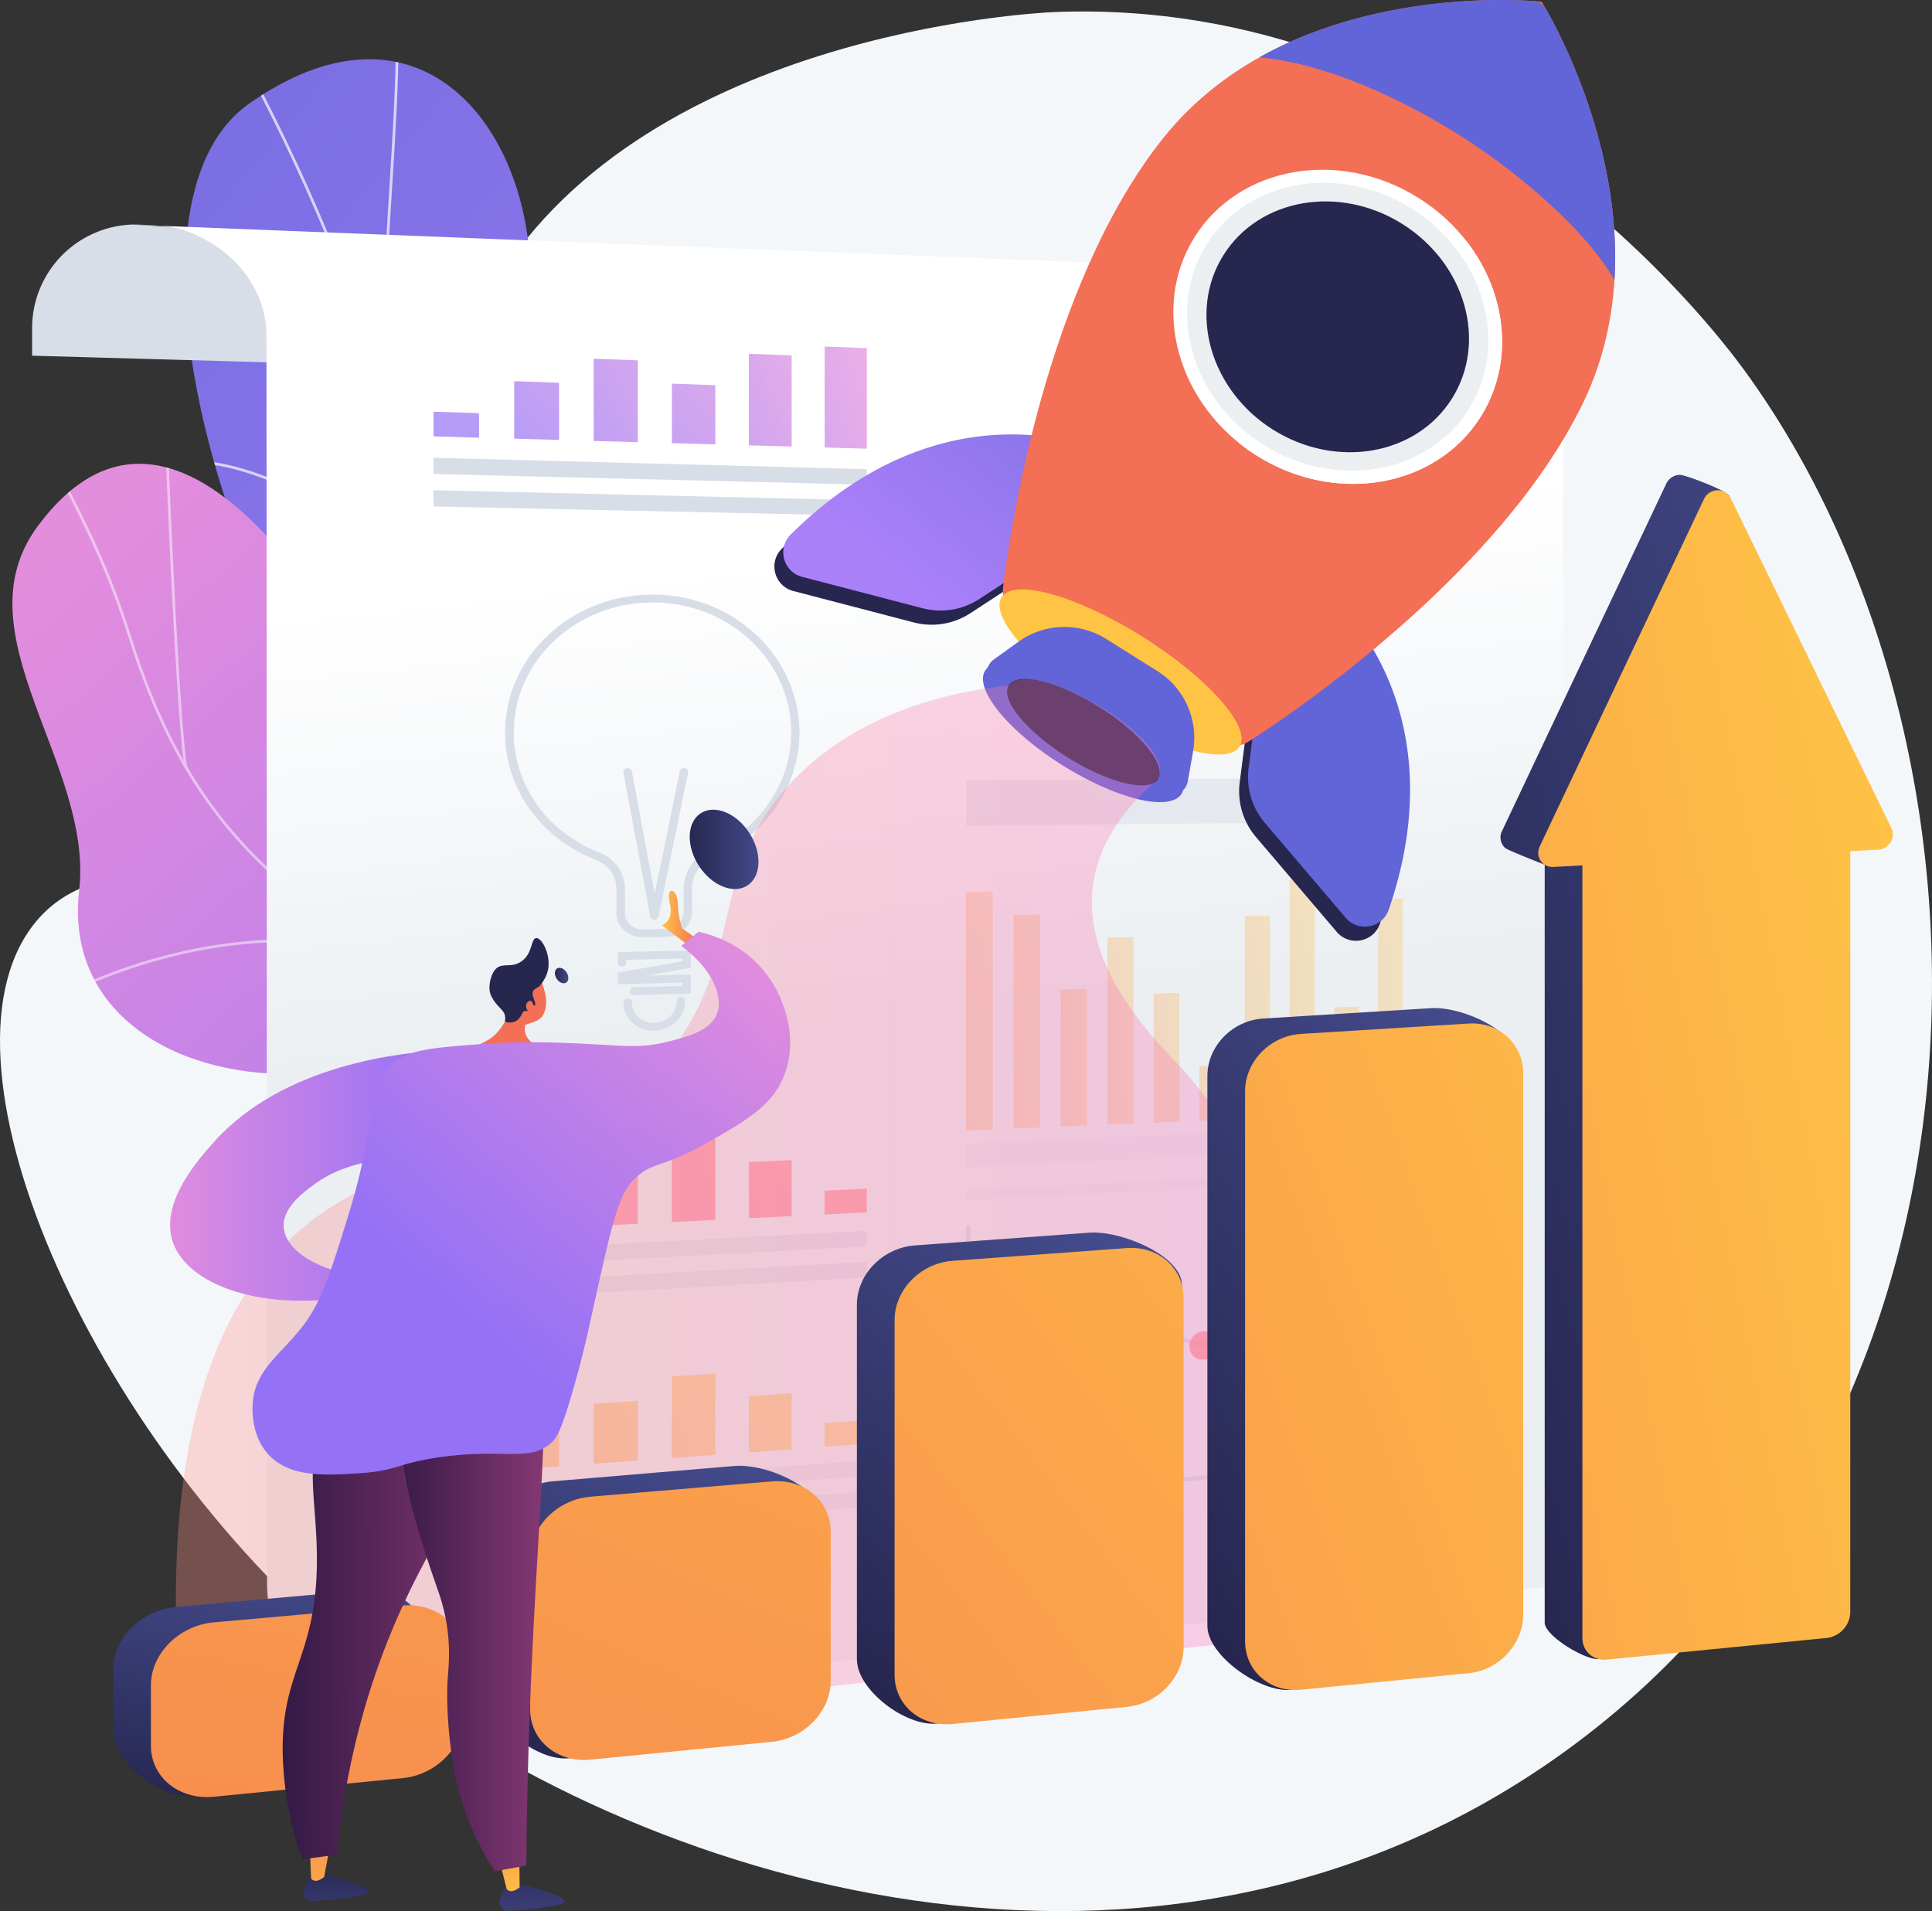 <svg xmlns="http://www.w3.org/2000/svg" xmlns:xlink="http://www.w3.org/1999/xlink" width="2830.431" height="2800.002" viewBox="0 0 2830.431 2800.002"><rect x="0" y="0" width="2830.431" height="2800.002" fill="#333333" stroke="none"/><defs><linearGradient id="a" x1="1.03" y1="1.169" x2="-0.354" y2="-0.453" gradientUnits="objectBoundingBox"><stop offset="0" stop-color="#aa80f9"></stop><stop offset="0.996" stop-color="#6165d7"></stop></linearGradient><clipPath id="b"><path d="M1268.33,2042.02c-.718,44.224-6.278,80.5-8.99,123.669,173.665-67.537,353.461-100.808,529.655-168.96-179.634-164.46-316.933-217.865-330.543-499.931-6.387-132.368,19.809-395.124-67.388-498.08-99.342-117.295-185.064-51.76-198.285-181.237-20.665-202.37-176.443-373.207-408.729-211.455-229.256,159.642,2.128,846.9,207.506,988.65C1142.15,1750.32,1272.08,1811.1,1268.33,2042.02Z"></path></clipPath><linearGradient id="c" x1="0.25" y1="0.14" x2="1.148" y2="1.421" gradientUnits="objectBoundingBox"><stop offset="0.004" stop-color="#e38ddd"></stop><stop offset="1" stop-color="#9571f6"></stop></linearGradient><clipPath id="d"><path d="M1017.52,1573.58c92.349,207.279,207.244,132.656,358.091,43.8,17.582,210.613,42.456,415.038,68.418,622.411-101.841,57.971-175.866,97.6-264.993-13.292-100.8-125.414-154.815-201.131-331.987-198.054S513.7,1935.6,533.94,1759.608c21.3-185.208-177.19-375.861-61.067-533.164C675.21,952.355,921.355,1357.74,1017.52,1573.58Z"></path></clipPath><linearGradient id="e" x1="0.541" y1="0.832" x2="0.474" y2="0.218" gradientUnits="objectBoundingBox"><stop offset="0.494" stop-color="#ebeff2"></stop><stop offset="1" stop-color="#fff"></stop></linearGradient><linearGradient id="f" x1="1.438" y1="-1.439" x2="-9.34" y2="20.821" gradientUnits="objectBoundingBox"><stop offset="0" stop-color="#ffc444"></stop><stop offset="0.996" stop-color="#f36f56"></stop></linearGradient><linearGradient id="g" x1="1.87" y1="-0.801" x2="-8.549" y2="9.08" xlink:href="#f"></linearGradient><linearGradient id="h" x1="2.345" y1="-0.746" x2="-7.896" y2="6.156" xlink:href="#f"></linearGradient><linearGradient id="i" x1="3.132" y1="-1.919" x2="-7.168" y2="7.539" xlink:href="#f"></linearGradient><linearGradient id="j" x1="3.524" y1="-1.34" x2="-6.563" y2="4.789" xlink:href="#f"></linearGradient><linearGradient id="k" x1="4.066" y1="-1.473" x2="-5.928" y2="4.051" xlink:href="#f"></linearGradient><linearGradient id="l" x1="5.068" y1="-8.475" x2="-11.792" y2="24.642" gradientUnits="objectBoundingBox"><stop offset="0" stop-color="#ff9085"></stop><stop offset="1" stop-color="#fb6fbb"></stop></linearGradient><linearGradient id="m" x1="5.476" y1="-3.898" x2="-10.94" y2="10.605" xlink:href="#l"></linearGradient><linearGradient id="n" x1="5.968" y1="-2.918" x2="-10.209" y2="7.188" xlink:href="#l"></linearGradient><linearGradient id="o" x1="6.832" y1="-4.916" x2="-9.405" y2="8.966" xlink:href="#l"></linearGradient><linearGradient id="p" x1="7.231" y1="-3.288" x2="-8.718" y2="5.682" xlink:href="#l"></linearGradient><linearGradient id="q" x1="7.81" y1="-3.239" x2="-8.003" y2="4.844" xlink:href="#l"></linearGradient><linearGradient id="r" x1="3.304" y1="-8.349" x2="0.46" y2="0.627" xlink:href="#c"></linearGradient><linearGradient id="s" x1="2.752" y1="-2.588" x2="-0.089" y2="1.308" xlink:href="#c"></linearGradient><linearGradient id="t" x1="2.247" y1="-1.161" x2="-0.606" y2="1.552" xlink:href="#c"></linearGradient><linearGradient id="u" x1="1.971" y1="-1.393" x2="-0.901" y2="2.302" xlink:href="#c"></linearGradient><linearGradient id="v" x1="1.42" y1="-0.263" x2="-1.468" y2="2.132" xlink:href="#c"></linearGradient><linearGradient id="w" x1="0.974" y1="0.148" x2="-1.931" y2="2.303" xlink:href="#c"></linearGradient><linearGradient id="x" x1="1.391" y1="0.229" x2="-5.554" y2="2.332" xlink:href="#f"></linearGradient><linearGradient id="y" x1="2.34" y1="-0.615" x2="-4.602" y2="3.588" xlink:href="#f"></linearGradient><linearGradient id="z" x1="1.693" y1="0.165" x2="-5.187" y2="2.087" xlink:href="#f"></linearGradient><linearGradient id="aa" x1="2.143" y1="-0.042" x2="-4.71" y2="2.214" xlink:href="#f"></linearGradient><linearGradient id="ab" x1="3.363" y1="-2.984" x2="-3.545" y2="5.419" xlink:href="#f"></linearGradient><linearGradient id="ac" x1="3.064" y1="-0.85" x2="-3.747" y2="2.732" xlink:href="#f"></linearGradient><linearGradient id="ad" x1="2.9" y1="-0.384" x2="-3.862" y2="2.102" xlink:href="#f"></linearGradient><linearGradient id="ae" x1="3.436" y1="-0.985" x2="-3.312" y2="2.425" xlink:href="#f"></linearGradient><linearGradient id="af" x1="3.155" y1="-0.373" x2="-3.539" y2="1.825" xlink:href="#f"></linearGradient><linearGradient id="ag" x1="3.209" y1="-0.306" x2="-3.451" y2="1.672" xlink:href="#f"></linearGradient><linearGradient id="ah" x1="0.469" y1="-0.19" x2="0.567" y2="2.012" xlink:href="#a"></linearGradient><linearGradient id="ai" x1="3.013" y1="-7.507" x2="-3.944" y2="14.663" xlink:href="#l"></linearGradient><linearGradient id="aj" x1="1.834" y1="-3.713" x2="-5.157" y2="18.372" xlink:href="#l"></linearGradient><linearGradient id="ak" x1="1.869" y1="-3.784" x2="-5.186" y2="18.294" xlink:href="#l"></linearGradient><linearGradient id="al" x1="0.837" y1="-0.546" x2="-6.255" y2="21.461" xlink:href="#l"></linearGradient><linearGradient id="am" x1="1.006" y1="-1.055" x2="-6.152" y2="20.956" xlink:href="#l"></linearGradient><linearGradient id="an" x1="-14.156" y1="-1.484" x2="-12.69" y2="-1.484" gradientUnits="objectBoundingBox"><stop offset="0" stop-color="#444b8c"></stop><stop offset="0.996" stop-color="#26264f"></stop></linearGradient><linearGradient id="ao" x1="-4.49" y1="-1.737" x2="-3.706" y2="-1.737" xlink:href="#an"></linearGradient><linearGradient id="ap" x1="-14.21" y1="-1.492" x2="-12.744" y2="-1.492" xlink:href="#a"></linearGradient><linearGradient id="aq" x1="0.293" y1="0.73" x2="1.669" y2="-0.476" xlink:href="#a"></linearGradient><linearGradient id="ar" x1="-3.009" y1="-0.042" x2="-2.18" y2="-0.759" xlink:href="#f"></linearGradient><linearGradient id="as" x1="-4.143" y1="-0.183" x2="-3.097" y2="-0.958" xlink:href="#f"></linearGradient><linearGradient id="at" x1="-6.102" y1="-1.874" x2="-4.924" y2="-1.874" xlink:href="#a"></linearGradient><linearGradient id="au" x1="-26.343" y1="-2.243" x2="-24.237" y2="-3.136" xlink:href="#a"></linearGradient><linearGradient id="av" x1="-6.215" y1="-1.305" x2="-5.188" y2="-1.305" gradientUnits="objectBoundingBox"><stop offset="0.004" stop-color="#ebeff2"></stop><stop offset="1" stop-color="#fff"></stop></linearGradient><linearGradient id="aw" x1="-8" y1="-1.959" x2="-6.718" y2="-1.959" xlink:href="#av"></linearGradient><linearGradient id="ax" x1="-6.091" y1="-1.845" x2="-6.367" y2="-1.251" xlink:href="#av"></linearGradient><linearGradient id="ay" x1="-7.827" y1="-0.905" x2="-6.869" y2="-2.368" xlink:href="#an"></linearGradient><linearGradient id="az" x1="-7.061" y1="-1.791" x2="-7.018" y2="-2.616" xlink:href="#f"></linearGradient><linearGradient id="ba" x1="-8.705" y1="-2.567" x2="-7.588" y2="-2.567" xlink:href="#a"></linearGradient><linearGradient id="bb" x1="-8.309" y1="-3.358" x2="-8.592" y2="-2.135" xlink:href="#a"></linearGradient><linearGradient id="bc" x1="-11.114" y1="-4.473" x2="-11.398" y2="-3.249" xlink:href="#an"></linearGradient><linearGradient id="bd" x1="-9.566" y1="-1.495" x2="-8.426" y2="-3.37" xlink:href="#an"></linearGradient><linearGradient id="be" x1="0" y1="0.5" x2="1" y2="0.5" xlink:href="#l"></linearGradient><linearGradient id="bf" x1="0.374" y1="1.075" x2="0.618" y2="-0.112" gradientUnits="objectBoundingBox"><stop offset="0.004" stop-color="#26264f"></stop><stop offset="1" stop-color="#444b8c"></stop></linearGradient><linearGradient id="bg" x1="0.298" y1="1.036" x2="0.602" y2="-0.065" xlink:href="#bf"></linearGradient><linearGradient id="bh" x1="0.2" y1="0.998" x2="0.68" y2="-0.019" xlink:href="#bf"></linearGradient><linearGradient id="bi" x1="0.107" y1="0.982" x2="0.781" y2="0.001" xlink:href="#bf"></linearGradient><linearGradient id="bj" x1="0.071" y1="0.982" x2="1.042" y2="0.05" xlink:href="#bf"></linearGradient><linearGradient id="bk" x1="2.618" y1="-6.699" x2="-1.041" y2="5.732" xlink:href="#f"></linearGradient><linearGradient id="bl" x1="2.367" y1="-3.697" x2="-1.441" y2="4.856" xlink:href="#f"></linearGradient><linearGradient id="bm" x1="2.026" y1="-1.434" x2="-1.934" y2="3.572" xlink:href="#f"></linearGradient><linearGradient id="bn" x1="1.67" y1="-0.523" x2="-2.445" y2="3.055" xlink:href="#f"></linearGradient><linearGradient id="bo" x1="1.059" y1="0.242" x2="-2.167" y2="2.281" xlink:href="#f"></linearGradient><linearGradient id="bp" x1="0.468" y1="-0.645" x2="0.556" y2="2.994" xlink:href="#bf"></linearGradient><linearGradient id="bq" x1="0.932" y1="2.536" x2="-0.026" y2="-2.376" xlink:href="#f"></linearGradient><linearGradient id="br" y1="0.5" x2="1" y2="0.5" gradientUnits="objectBoundingBox"><stop offset="0" stop-color="#311944"></stop><stop offset="1" stop-color="#893976"></stop></linearGradient><linearGradient id="bs" x1="-0.063" y1="0.5" x2="1" y2="0.5" xlink:href="#br"></linearGradient><linearGradient id="bt" x1="0.45" y1="-1.408" x2="0.537" y2="2.231" xlink:href="#bf"></linearGradient><linearGradient id="bu" x1="0.762" y1="1.421" x2="-0.184" y2="-3.403" xlink:href="#f"></linearGradient><linearGradient id="bw" x1="0" y1="0.5" x2="1" y2="0.5" xlink:href="#c"></linearGradient><linearGradient id="bx" x1="0" y1="0.5" x2="1" y2="0.5" xlink:href="#bf"></linearGradient><linearGradient id="bz" x1="0" y1="0.5" x2="1" y2="0.5" xlink:href="#bf"></linearGradient><linearGradient id="ca" x1="0" y1="0.5" x2="1" y2="0.5" xlink:href="#f"></linearGradient><linearGradient id="cb" x1="-18.163" y1="-1.038" x2="-16.713" y2="0.915" xlink:href="#f"></linearGradient><linearGradient id="cc" x1="-238.137" y1="-10.732" x2="-222.268" y2="2.542" xlink:href="#f"></linearGradient><linearGradient id="cd" x1="0.918" y1="0.008" x2="0.345" y2="0.664" xlink:href="#c"></linearGradient><linearGradient id="ce" x1="0.993" y1="-0.118" x2="0.421" y2="0.672" xlink:href="#c"></linearGradient></defs><g transform="translate(809.022 975)"><g transform="translate(-1227 -1430)"><path d="M2973.62,997.673c-43.155-59.207-412.6-548.822-1011.47-524.973-29.925,1.192-613.976,32.108-829.4,415.907-159.355,283.906,9.355,535.8-185.047,729.235-169.389,168.545-377.563,56.985-481.656,193.278C307.484,2018.734,560,2579.445,947.972,2892.15c400.607,322.887,1167.02,559.77,1762.7,128.977C3379.46,2537.47,3372.67,1545.15,2973.62,997.673Z" fill="#f4f7fa"></path><path d="M1268.33,2042.02c-.718,44.224-6.278,80.5-8.99,123.669,173.665-67.537,353.461-100.808,529.655-168.96-179.634-164.46-316.933-217.865-330.543-499.931-6.387-132.368,19.809-395.124-67.388-498.08-99.342-117.295-185.064-51.76-198.285-181.237-20.665-202.37-176.443-373.207-408.729-211.455-229.256,159.642,2.128,846.9,207.506,988.65C1142.15,1750.32,1272.08,1811.1,1268.33,2042.02Z" fill="url(#a)"></path><g opacity="0.7" clip-path="url(#b)"><path d="M1529.96,2055.48l-3.495,1.978c-33.825-59.813-72.767-117.694-110.426-173.668l-14.3-21.271c-30.239-45.064-56.484-85.909-79.637-121.948-12.972-20.186-25.3-39.372-37.364-57.822-36.922-56.444-62.864-95.872-75.762-115.473l-8.512-12.951c-101.188-154.807-181.734-402.386-225.007-535.4-4.682-14.394-8.869-27.261-12.529-38.294-62.92-189.643-151.1-379.434-262.085-564.1l3.444-2.071c111.14,184.92,199.442,374.982,262.452,564.906,3.664,11.039,7.852,23.914,12.537,38.316,43.215,132.833,123.653,380.082,224.549,534.442l8.505,12.94c12.9,19.6,38.844,59.036,75.768,115.484,12.072,18.457,24.405,37.651,37.381,57.849,23.146,36.022,49.376,76.849,79.6,121.882l14.3,21.267C1457.07,1937.58,1496.06,1995.53,1529.96,2055.48Z" fill="#fcfdfe"></path><path d="M1340.61,1770.78l-3.462,2.033c-62.006-105.482-92.341-254.362-87.726-430.545,3.842-146.744,32.425-307.65,78.422-441.461l3.8,1.3C1242.49,1161.47,1207.27,1543.94,1340.61,1770.78Z" fill="#fcfdfe"></path><path d="M986.234,1040.03l-4.007.252c-6.616-105.578.075-212.6,6.548-316.112,4.429-70.835,9.01-144.082,9.289-216.262l4.018.017c-.281,72.3-4.864,145.6-9.3,216.5C986.32,827.8,979.634,934.705,986.234,1040.03Z" fill="#fcfdfe"></path><path d="M1100.75,1362.36c-95.538-111.807-274.153-218.187-382.237-227.653l.349-4c108.957,9.541,288.834,116.573,384.94,229.047Z" fill="#fcfdfe"></path></g><path d="M1017.52,1573.58c92.349,207.279,207.244,132.656,358.091,43.8,17.582,210.613,42.456,415.038,68.418,622.411-101.841,57.971-175.866,97.6-264.993-13.292-100.8-125.414-154.815-201.131-331.987-198.054S513.7,1935.6,533.94,1759.608c21.3-185.208-177.19-375.861-61.067-533.164C675.21,952.355,921.355,1357.74,1017.52,1573.58Z" fill="url(#c)"></path><g opacity="0.5" clip-path="url(#d)"><path d="M1371.29,1982.86c-186.158-44.2-340.05-86.214-484.628-189.345-138.376-98.7-222.168-219.553-280.177-404.087-30.059-95.611-62.4-160.72-108.321-249.137l3.566-1.854c46.014,88.609,78.431,153.862,108.585,249.785,57.729,183.635,141.072,303.867,278.679,402.024,143.987,102.707,297.5,144.6,483.226,188.706Z" fill="#fcfdfe"></path><path d="M1218.74,2299.54l-3.588-1.8c28.308-56.26,61.6-104.284,101.776-146.815,20.561-21.762,42.885-38.374,70.083-56.624l2.237,3.338c-26.971,18.1-49.095,34.554-69.4,56.046C1279.95,2195.92,1246.87,2243.63,1218.74,2299.54Z" fill="#fcfdfe"></path><path d="M978.378,1851.16c-140.5-33.64-301.32-13.595-452.825,56.449l-1.687-3.646c152.324-70.421,314.071-90.561,455.448-56.709Z" fill="#fcfdfe"></path><path d="M692.893,1580.22l-3.79,1.326c-7.1-20.3-17.7-225.14-20.784-287.438-6.372-128.9-11.536-267.764-9.144-277.02l3.889,1.006c-1.987,7.694,2.255,134,9.266,275.816C678.665,1422.01,687.393,1564.5,692.893,1580.22Z" fill="#fcfdfe"></path></g><path d="M2524.08,894.159l-76.527,14.307A151.862,151.862,0,0,0,2323.6,1057.742l31.821-28.5-1890.41-53.1V935.793A151.862,151.862,0,0,1,610.85,784.05Z" fill="#d8dee8"></path><path d="M607.9,784.061s54.006-.269,76.207,7.069c72.457,23.948,124.276,83.4,124.276,156.514l.878,1828.45c.051,107.227,92.919,190.825,199.562,179.642l1872.89-196.406h0a180.713,180.713,0,0,1-173.4-180.566V1013.094a151.862,151.862,0,0,0-145.842-151.743Z" fill="url(#e)"></path><g opacity="0.5"><path d="M1053.07,2665.92l634.84-48.8v-22.76l-634.84,47.79Z" fill="#d8dee8"></path><path d="M1053.07,2713.46l634.84-50.82v-22.76l-634.84,49.81Z" fill="#d8dee8"></path><path d="M1626.17,2574.71l61.74-4.54v-34.59l-61.74,4.39Z" fill="url(#f)"></path><path d="M1515.1,2582.88l62.69-4.61v-81.92l-62.69,4.26Z" fill="url(#g)"></path><path d="M1402.29,2591.18l63.67-4.69V2467.52l-63.67,4.16Z" fill="url(#h)"></path><path d="M1287.71,2599.61l64.68-4.76v-87.44l-64.68,4.37Z" fill="url(#i)"></path><path d="M1171.32,2608.17l65.7-4.83V2466.63l-65.7,4.22Z" fill="url(#j)"></path><path d="M1053.07,2616.87l66.75-4.91V2458.8l-66.75,4.22Z" fill="url(#k)"></path></g><g opacity="0.7"><path d="M1053.07,2314.94l634.84-33.87v-22.76l-634.84,32.86Z" fill="#d8dee8"></path><path d="M1053.07,2362.48l634.84-35.89v-22.76l-634.84,34.88Z" fill="#d8dee8"></path><path d="M1626.17,2234.29l61.74-3.08v-34.59l-61.74,2.93Z" fill="url(#l)"></path><path d="M1515.1,2239.82l62.69-3.12v-81.92l-62.69,2.77Z" fill="url(#m)"></path><path d="M1402.29,2245.45l63.67-3.18V2123.3l-63.67,2.65Z" fill="url(#n)"></path><path d="M1287.71,2251.16l64.68-3.22v-87.45l-64.68,2.84Z" fill="url(#o)"></path><path d="M1171.32,2256.97l65.7-3.28V2116.98l-65.7,2.67Z" fill="url(#p)"></path><path d="M1053.07,2262.86l66.75-3.33V2106.37l-66.75,2.64Z" fill="url(#q)"></path></g><path d="M1053.07,1149.47l634.84,15.7v-22.76l-634.84-16.71Z" fill="#d8dee8"></path><path d="M1053.07,1197.01l634.84,13.67v-22.75l-634.84-14.69Z" fill="#d8dee8"></path><path d="M1119.82,1096.26l-66.75-1.9v-36.12l66.75,2.06Z" opacity="0.7" fill="url(#r)"></path><path d="M1237.02,1099.59l-65.7-1.87v-84.23l65.7,2.24Z" opacity="0.7" fill="url(#s)"></path><path d="M1352.39,1102.87l-64.68-1.84V980.59l64.68,2.368Z" opacity="0.7" fill="url(#t)"></path><path d="M1465.96,1106.1l-63.67-1.81v-87.15l63.67,2.19Z" opacity="0.7" fill="url(#u)"></path><path d="M1577.79,1109.27l-62.69-1.78V973.36l62.69,2.363Z" opacity="0.7" fill="url(#v)"></path><path d="M1687.91,1112.4l-61.74-1.75V962.7l61.74,2.39Z" opacity="0.7" fill="url(#w)"></path><g opacity="0.3"><path d="M2437.01,2086.19l36.03-1.51V1771.2l-36.03.67Z" fill="url(#x)"></path><path d="M2372.48,2088.89l36.37-1.52V1929.88l-36.37,1.1Z" fill="url(#y)"></path><path d="M2307.33,2091.62l36.72-1.54V1743.62l-36.72.61Z" fill="url(#z)"></path><path d="M2241.55,2094.38l37.08-1.55V1796.34l-37.08.75Z" fill="url(#aa)"></path><path d="M2175.14,2097.16l37.43-1.57v-79.88l-37.43,1.35Z" fill="url(#ab)"></path><path d="M2108.08,2099.97l37.8-1.58V1909.72l-37.8,1.07Z" fill="url(#ac)"></path><path d="M2040.36,2102.81l38.17-1.6V1827.98l-38.17.84Z" fill="url(#ad)"></path><path d="M1971.99,2105.68l38.54-1.62V1903.82l-38.54,1.07Z" fill="url(#ae)"></path><path d="M1902.93,2108.57l38.93-1.63V1794.82l-38.93.76Z" fill="url(#af)"></path><path d="M1833.2,2111.49l39.31-1.64V1761.2l-39.31.68Z" fill="url(#ag)"></path></g><path d="M1833.2,2165.06l639.84-29.24v-33.44l-639.84,27.66Z" fill="#d8dee8" opacity="0.3"></path><path d="M1833.2,2213.48l445.43-21.88v-14.96l-445.43,21.39Z" fill="#d8dee8" opacity="0.3"></path><path d="M1833.2,1665.01l639.84-6.62v-64.03l-639.84,3.59Z" fill="#d8dee8" opacity="0.5"></path><path d="M1911.75,1236.87c0,136.079,112.477,246.677,248.771,247.019,133.658.336,240.126-105.878,240.126-237.228s-106.468-241.828-240.126-246.846C2024.23,994.694,1911.75,1100.79,1911.75,1236.87Z" fill="#d8dee8"></path><path d="M1926.29,1229.85c3.117-97.812,68.075-178.229,156.971-206.017a230.224,230.224,0,0,1,77.263-10.291c126.146,4.61,226.731,108.827,226.731,232.851s-100.584,224.21-226.731,223.768c-128.492-.45-234.422-104.773-234.422-233C1926.1,1234.7,1926.21,1232.28,1926.29,1229.85Z" fill="#fff" opacity="0.35"></path><path d="M1926.29,1229.85c3.117-97.812,68.075-178.229,156.971-206.017a230.224,230.224,0,0,1,77.263-10.291c126.146,4.61,226.731,108.827,226.731,232.851s-100.584,224.21-226.731,223.768c-128.492-.45-234.422-104.773-234.422-233C1926.1,1234.7,1926.21,1232.28,1926.29,1229.85Z" opacity="0.7" fill="url(#ah)"></path><path d="M1926.29,1229.85c3.117-97.812,68.075-178.229,156.971-206.017l77.263,218.018Z" fill="#fff"></path><path d="M2469.79,2600.05l-636.59,50.96V2250.38l6.41-.33v394.24l630.18-50.17Z" fill="#d8dee8"></path><path d="M1923.91,2532.45l-4.52-4,133.14-141.39,128.26,35.79,124.11-113.78,122.66,55.38-2.67,5.47-119.13-53.72L2182.1,2429.63,2054.21,2394Z" fill="#d8dee8"></path><path d="M1943.48,2528.88c0,11.738-9.765,21.97-21.83,22.857-12.086.888-21.9-7.936-21.9-19.71s9.811-22.01,21.9-22.863C1933.72,2508.32,1943.48,2517.15,1943.48,2528.88Z" opacity="0.7" fill="url(#ai)"></path><path d="M2074.79,2389.19c0,11.628-9.584,21.669-21.423,22.428-11.86.76-21.488-8.077-21.488-19.741s9.629-21.707,21.488-22.432C2065.21,2368.72,2074.79,2377.56,2074.79,2389.19Z" opacity="0.7" fill="url(#aj)"></path><path d="M2202.48,2424.86a22.737,22.737,0,0,1-21.031,22.276,19.4,19.4,0,0,1-21.094-19.5,22.732,22.732,0,0,1,21.094-22.281A19.4,19.4,0,0,1,2202.48,2424.86Z" opacity="0.7" fill="url(#ak)"></path><path d="M2325.99,2311.44a22.219,22.219,0,0,1-20.655,21.905,19.312,19.312,0,0,1-20.717-19.5,22.214,22.214,0,0,1,20.717-21.909A19.313,19.313,0,0,1,2325.99,2311.44Z" opacity="0.7" fill="url(#al)"></path><path d="M2446.51,2365.91a22.047,22.047,0,0,1-20.291,21.792,18.956,18.956,0,0,1-20.354-19.248,22.043,22.043,0,0,1,20.354-21.8A18.961,18.961,0,0,1,2446.51,2365.91Z" opacity="0.7" fill="url(#am)"></path><path d="M1393.13,1827.67l-32.822.7c-21.6.458-39.223-15.641-39.223-35.889v-34.416a46.073,46.073,0,0,0-29.809-43.168c-89.5-34.592-142.875-119.181-131.918-210.021,11.329-93.907,92.842-168.643,192.655-177.722,62.237-5.657,121.495,12.838,167.036,51.855,44.644,38.249,70.124,92.522,70.124,149.09,0,79.623-49.971,151.947-127.993,184.54a47.249,47.249,0,0,0-29.212,43.618v34.152C1431.96,1810.49,1414.57,1827.21,1393.13,1827.67Zm-16.1-489.89a227.431,227.431,0,0,0-23.645.944c-93.995,8.623-170.7,79.044-181.356,167.46-10.312,85.565,39.916,165.265,124.187,197.911,22.707,8.8,37.341,29.89,37.341,53.759v34.386c0,13.808,12.013,24.8,26.75,24.5l32.822-.669c14.642-.3,26.532-11.709,26.532-25.436v-34.181a59,59,0,0,1,36.689-54.367c73.611-30.688,120.78-98.879,120.78-173.984,0-53.362-24.055-104.549-66.189-140.6C1473.79,1355.7,1426.96,1338.4,1377.03,1337.78Z" fill="#d8dee8"></path><path d="M1430.04,1910.74l-83.309,2.245a5.84,5.84,0,0,1-6.223-5.652,6.227,6.227,0,0,1,6.223-5.983l71-1.857v-4.885l-94.71,2.446v-16.9l94.71-16.832v-3.975l-82.241,1.924v4.081a6.215,6.215,0,0,1-6.232,5.972,5.87,5.87,0,0,1-6.237-5.677v-15.739l107.019-2.419v25.369l-64.227,11.466,64.227-1.607Z" fill="#d8dee8"></path><path d="M1376.73,1965.14c-25.022.765-45.442-17.718-45.442-41.2a6.241,6.241,0,0,1,6.23-5.994,5.837,5.837,0,0,1,6.225,5.65c0,17.048,14.816,30.477,32.987,29.936,18.126-.54,32.839-14.786,32.839-31.758a6.189,6.189,0,0,1,6.164-5.961,5.789,5.789,0,0,1,6.159,5.62C1421.89,1944.77,1401.66,1964.37,1376.73,1965.14Z" fill="#d8dee8"></path><path d="M1376.73,1802.67h-.059a5.949,5.949,0,0,1-6.047-4.7l-39.245-210.781a5.9,5.9,0,0,1,5.071-6.756,6.167,6.167,0,0,1,7.2,4.706l33.4,179.542L1414,1584.718a6.184,6.184,0,0,1,7.216-4.618,5.787,5.787,0,0,1,4.876,6.758l-43.287,210.992A6.264,6.264,0,0,1,1376.73,1802.67Z" fill="#d8dee8"></path><path d="M2367.6,1362.71s171.9,155.1,71.923,445.765c-9.313,27.075-44.621,33.661-63.183,11.86L2258.1,1681.46a103.707,103.707,0,0,1-23.891-80.5l19.208-148.9Z" fill="url(#an)"></path><path d="M1996.04,1129.63s-214.458-87.257-432.634,129.255c-20.324,20.168-10.885,54.823,16.821,62.046l176.493,46.013a103.71,103.71,0,0,0,82.874-13.525l125.695-82.1Z" fill="url(#ao)"></path><path d="M2380.61,1341.97s171.9,155.1,71.923,445.765c-9.313,27.075-44.621,33.661-63.182,11.86L2271.109,1660.72a103.7,103.7,0,0,1-23.891-80.5l19.208-148.9Z" fill="url(#ap)"></path><path d="M2009.05,1108.89s-214.458-87.257-432.634,129.254c-20.323,20.168-10.885,54.823,16.821,62.047l176.494,46.013a103.707,103.707,0,0,0,82.873-13.525l125.695-82.1Z" fill="url(#aq)"></path><path d="M2121.2,658.48c190.83-240.42,555.062-201.3,555.3-200.885.475.035,194.21,310.956,60.82,587.379-120.993,250.731-428.686,457.073-487.965,495.19-6.377,4.1-16.819,9.9-21.53,3.964-91.608-115.5-204.726-182.421-334.723-209.848-7.195-1.518-6.289-13.278-5.4-20.577C1896.07,1244.7,1947.8,876.932,2121.2,658.48Z" fill="url(#ar)"></path><g opacity="0.3"><path d="M2295.61,971.078C2402.5,837.532,2520.6,874.465,2625.1,756.85c38.156-42.946,77.676-110.08,91.937-220.131,48.512,110.054,112.386,317.374,20.276,508.254-120.992,250.731-428.686,457.073-487.964,495.19-6.376,4.1-16.819,9.9-21.53,3.964-46.279-58.351-98.056-104.284-154.718-139.008,42.226-31.8,71.359-65.375,92.18-96.687C2249.25,1182.15,2198.22,1092.76,2295.61,971.078Z" fill="url(#as)"></path></g><path d="M2554.51,652.052c-89.907-56.4-198.261-104.5-291.4-113.1,163.991-91.928,354.826-85.786,402.281-82.372a21.178,21.178,0,0,1,16.847,10.569c23.726,41.239,112.3,210.383,100.919,398.029C2742.24,793.3,2644.42,708.45,2554.51,652.052Z" fill="url(#at)"></path><path d="M2717.04,536.727q.341.771.68,1.547.578,1.317,1.158,2.651c.385.887.772,1.785,1.159,2.683.367.854.735,1.71,1.1,2.575q.61,1.431,1.224,2.886c.35.829.7,1.659,1.052,2.5q.642,1.535,1.286,3.091.5,1.209,1,2.43.671,1.632,1.342,3.289.477,1.173.952,2.354.7,1.734,1.4,3.492.452,1.134.9,2.275.72,1.827,1.439,3.678.435,1.114.868,2.237.734,1.9,1.467,3.832.414,1.089.829,2.186.753,2,1.5,4.02.391,1.055.783,2.117.768,2.082,1.532,4.19.374,1.031.748,2.068.78,2.169,1.557,4.364.353,1,.706,2,.789,2.25,1.574,4.527.338.978.673,1.962.8,2.325,1.585,4.678.321.957.641,1.919.8,2.4,1.588,4.819.306.939.611,1.884.8,2.473,1.591,4.973.288.91.575,1.826.8,2.55,1.592,5.128.271.885.541,1.774.8,2.622,1.586,5.272.256.864.51,1.731.8,2.7,1.58,5.429c.157.548.313,1.1.47,1.649q.792,2.784,1.571,5.593c.147.53.292,1.063.438,1.595q.783,2.853,1.552,5.733c.138.518.275,1.039.412,1.559q.769,2.911,1.523,5.849.2.765.389,1.532.756,2.977,1.494,5.981c.119.486.237.975.355,1.463q.741,3.048,1.464,6.123c.111.472.219.946.329,1.42q.724,3.116,1.428,6.257c.1.448.2.9.3,1.347q.706,3.188,1.39,6.4c.091.431.18.865.271,1.3q.684,3.255,1.345,6.534c.082.406.161.815.242,1.222q.661,3.325,1.3,6.677c.074.386.144.775.217,1.163q.636,3.393,1.245,6.812c.064.362.126.727.19,1.09q.609,3.461,1.187,6.943c.057.348.112.7.169,1.046q.578,3.522,1.123,7.068c.048.314.094.631.142.945q.547,3.6,1.059,7.23c.04.283.077.569.117.853q.512,3.676.989,7.378c.033.255.063.513.095.768q.475,3.753.913,7.53c.024.213.047.427.071.64q.438,3.844.835,7.712c.017.171.033.342.05.513q.4,3.934.75,7.892c.011.125.021.251.031.376q.354,4.032.66,8.086c0,.064.008.129.014.193a575.831,575.831,0,0,1,.658,77.6c-26.151-45.94-75.558-97.168-131.275-142.89C2680.44,679.952,2706.13,620.906,2717.04,536.727Z" opacity="0.3" fill="url(#au)"></path><path d="M2168.1,802.311c-65.413,104.276-24.576,247.691,91.211,320.324s262.679,46.983,328.092-57.294,24.576-247.691-91.211-320.325S2233.52,698.035,2168.1,802.311Z" fill="url(#av)"></path><path d="M2295.61,971.078c87.228-108.977,181.919-104.444,270.59-162.995,59.252,76.205,70.906,178.026,21.2,257.258-65.413,104.277-212.3,129.928-328.092,57.294a276.834,276.834,0,0,1-26.88-19.191C2242.07,1061.51,2257.44,1018.77,2295.61,971.078Z" fill="url(#aw)"></path><path d="M2185.58,813.277c-59.959,95.582-22.527,227.038,83.6,293.615s240.777,43.065,300.736-52.517,22.527-227.038-83.606-293.615S2245.54,717.7,2185.58,813.277Z" fill="url(#ax)"></path><path d="M2210.35,828.815c-52.231,83.262-19.624,197.774,72.829,255.77s209.741,37.514,261.972-45.748,19.623-197.773-72.83-255.769S2262.58,745.554,2210.35,828.815Z" fill="url(#ay)"></path><path d="M1885.23,1330.1c-17.848,28.452,45.748,100.487,142.047,160.9s188.831,86.313,206.679,57.862-45.749-100.486-142.046-160.894S1903.08,1301.65,1885.23,1330.1Z" fill="url(#az)"></path><path d="M2038.69,1391.22l74.834,46.944a115.446,115.446,0,0,1,52.337,117.883l-7.76,43.92a23.135,23.135,0,0,1-35.076,15.573L1874.86,1459.865a23.136,23.136,0,0,1-1.246-38.358l36.165-26.1A115.442,115.442,0,0,1,2038.69,1391.22Z" fill="url(#ba)"></path><path d="M1861.24,1437.46c-16.842,26.849,33.929,89.028,113.4,138.881s157.551,68.5,174.394,41.654-33.93-89.029-113.4-138.882S1878.08,1410.61,1861.24,1437.46Z" fill="url(#bb)"></path><path d="M1895.78,1459.12c-12.8,20.405,25.786,67.662,86.185,105.55s119.739,52.061,132.539,31.657-25.786-67.662-86.185-105.55S1908.58,1438.72,1895.78,1459.12Z" fill="url(#bc)"></path><g opacity="0.3"><path d="M2295.61,971.078c74.188-92.685,153.772-103.264,230.461-140.373,49.172,61.128,59.36,143.92,19.08,208.132-52.23,83.261-169.519,103.744-261.972,45.748a218.929,218.929,0,0,1-36.614-28.786C2256.78,1028.82,2271.73,1000.92,2295.61,971.078Z" fill="url(#bd)"></path></g><path d="M688.925,3027.47l1676.15-180.525c.224-485.7-110.241-713.164-219.193-830.274-34.65-37.244-142.631-142.314-126.729-264.156,9.134-69.99,56.128-122.38,95.352-156.186,31.377-56.413-183.405-180.671-218.724-137.207-89.8,10.27-220.856,40.136-316.89,140.46-122.423,127.892-71.026,248.153-171.469,386.967-142.336,196.708-363.974,118.885-542.216,264.157C748.43,2345.88,636.346,2548.16,688.925,3027.47Z" opacity="0.32" fill="url(#be)"></path><path d="M952.49,3037.66l-250.723,48.3c-50.732,4.994-117.91-49.562-117.91-95.876v-88.6c0-46.314,41.263-87.543,91.995-92.071l276.638-24.692c49.548-4.422,89.585,28.934,89.585,74.488v87.145C1042.07,2991.91,1002.04,3032.78,952.49,3037.66Z" fill="url(#bf)"></path><path d="M1493.65,2984.39,1252.5,3031.076c-48.738,4.8-113.049-48.617-113.049-94.01V2714.93c0-45.393,39.638-85.533,88.375-89.642l265.822-22.412c47.622-4.015,130.644,32.79,130.644,77.452l-44.54,214.717C1579.75,2939.71,1541.27,2979.7,1493.65,2984.39Z" fill="url(#bg)"></path><path d="M2013.95,2933.17l-222.94,47.079c-46.858,4.613-117.651-49.631-117.651-94.138V2366.483c0-44.507,38.107-83.371,84.964-86.794l255.627-18.676c45.806-3.347,135.683,33.4,135.683,77.2l-52.86,507.489C2096.78,2889.5,2059.76,2928.66,2013.95,2933.17Z" fill="url(#bh)"></path><path d="M2514.58,2883.89l-205.026,46.964c-45.085,4.438-122.73-50.089-122.73-93.743v-805.73c0-43.655,36.663-81.31,81.748-84.1l246.009-15.2c44.093-2.725,125.388,32.383,125.388,75.362l-45.662,790.78C2594.31,2841.2,2558.68,2879.55,2514.58,2883.89Z" fill="url(#bi)"></path><path d="M3133.81,1645.83l-182.429-464.354c-3.872-7.95-64.634-30.911-72.38-30.758a22.344,22.344,0,0,0-19.9,12.919l-240.646,509.007a20.8,20.8,0,0,0,4.682,24.756c3.9,3.474,57.869,24.529,57.869,24.529v1110.44c0,19.405,59.741,55.367,79.455,53.427l278.244-53.5c19.2-1.89,34.734-18.911,34.734-38.021V1679.45l41.138-2.19C3130.22,1676.43,3140.51,1659.59,3133.81,1645.83Z" fill="url(#bj)"></path><path d="M1007.71,3060.23l-276.638,27.232c-50.732,4.994-91.995-28.49-91.995-74.8v-88.6c0-46.315,41.263-87.543,91.995-92.072l276.638-24.692c49.549-4.422,89.585,28.933,89.585,74.488v87.145C1097.29,3014.48,1057.26,3055.35,1007.71,3060.23Z" fill="url(#bk)"></path><path d="M1548.87,3006.96l-265.822,26.167c-48.737,4.8-88.375-28.1-88.375-73.491V2737.5c0-45.393,39.638-85.532,88.375-89.642l265.822-22.412c47.623-4.015,86.1,28.946,86.1,73.609v218.562C1634.97,2962.27,1596.49,3002.27,1548.87,3006.96Z" fill="url(#bl)"></path><path d="M2069.17,2955.74,1813.542,2980.9c-46.858,4.613-84.964-27.716-84.964-72.223V2389.053c0-44.507,38.106-83.371,84.964-86.794l255.628-18.676c45.806-3.346,82.824,29.459,82.824,73.264v511.425C2151.99,2912.07,2114.98,2951.23,2069.17,2955.74Z" fill="url(#bm)"></path><path d="M2569.8,2906.45l-246.009,24.217c-45.085,4.438-81.747-27.342-81.747-71V2053.94c0-43.655,36.662-81.31,81.747-84.1l246.009-15.2c44.093-2.725,79.727,29.914,79.727,72.892v793.25C2649.53,2863.76,2613.89,2902.11,2569.8,2906.45Z" fill="url(#bn)"></path><path d="M3189.03,1668.4l-235.492-483.475c-7.841-16.1-31.36-15.344-39.219,1.281l-240.646,509.006c-6.984,14.773,3.737,30.826,20,29.961l42.557-2.265v1132.03c0,19.405,16,33.56,35.717,31.619l321.982-31.7c19.2-1.889,34.734-18.91,34.734-38.021V1702.02l41.138-2.189C3185.44,1698.99,3195.73,1682.16,3189.03,1668.4Z" fill="url(#bo)"></path><path d="M871.6,3202.8s-9.353,21.408-8.993,25.054c0,.036.007.073.011.111.692,7.314,6.456,12.857,13.286,12.474,19.846-1.114,57.777-3.954,77.55-10.094,27.555-8.558-67.059-30.727-67.059-30.727Z" fill="url(#bp)"></path><path d="M872.207,3171.11l1.524,36.271s5.511,8.752,19.057-2.373l7.3-38.553Z" fill="url(#bq)"></path><path d="M940.987,2496.34a127.286,127.286,0,0,0-40.5,35.911c-42.058,57.515-16.252,119.98-18.37,219.045-2.938,137.454-55.566,155.186-49.5,285.455a494.583,494.583,0,0,0,28.212,142.32q25.484-3.386,50.967-6.764c7.839-84.4,28.661-214.974,92.915-357.562,67.159-149.037,143.2-225.62,112.88-283.392C1092.51,2483.57,1002,2462.61,940.987,2496.34Z" fill="url(#br)"></path><path d="M1117.59,2531.35c-25.079-47.776-115.589-68.736-176.6-35.011-2.254,1.248-4.355,2.563-6.426,3.885,44.356,75.36,45.146,127.041,35.233,162-10.144,35.774-31.34,53.539-36.322,105.21-5.543,57.492,17.637,67.239,8.768,113.977-11.16,58.813-50.564,57.61-61.372,115.23-10.27,54.753,20.565,81.123,1.252,116.482-7.431,13.606-19.352,23.122-32.6,29.894,3.749,13.708,7.674,25.808,11.309,36.058q25.484-3.391,50.967-6.767c7.839-84.4,28.661-214.975,92.915-357.564C1071.87,2665.7,1147.91,2589.12,1117.59,2531.35Z" opacity="0.3" fill="url(#bs)"></path><path d="M1158.52,3216.99s-9.354,21.408-8.993,25.054c0,.037.008.074.011.112.692,7.314,6.456,12.857,13.285,12.474,19.846-1.115,57.777-3.954,77.551-10.095,27.555-8.557-67.06-30.726-67.06-30.726Z" fill="url(#bt)"></path><path d="M1150.97,3185.47l9.207,37.078s5.511,8.752,19.057-2.373l-.378-39.36Z" fill="url(#bu)"></path><path d="M1022.4,2517.88c-40.849,42.139,10.753,191,37.3,267.57a278.263,278.263,0,0,1,12.99,51.219c5.536,35.948,2.269,62.107.9,82.317,0,0-3.531,51.96,9.03,125.66,6.089,35.728,20.622,89.839,60.026,151.925l46.342-8.079c.564-66.946,2.347-176.006,8.768-311.067,10.5-220.85,29.177-422.367,6.263-426.875-7.542-1.483-9.35,20.388-32.565,40.4C1118.21,2536.83,1053.59,2485.71,1022.4,2517.88Z" fill="url(#br)"></path><path d="M1060.94,1994.29c-52.529,3.132-228.11,19.167-330.817,135.2-24.294,27.447-83.909,94.8-55.425,153.85,27.454,56.918,129.538,91.172,250.594,72.173q12.225-15.467,24.448-30.931c-66.9-6.832-113.215-38.185-116.129-70.884-2.546-28.58,28.66-51.6,44.312-63.151,53.345-39.353,120.589-38.558,143.633-37.375Q1041.257,2073.727,1060.94,1994.29Z" fill="url(#bw)"></path><path d="M1515.91,1675.56c18.813,29.27,17.448,63.676-3.048,76.85s-52.362.127-71.176-29.142-17.448-63.676,3.048-76.85S1497.1,1646.29,1515.91,1675.56Z" fill="url(#bx)"></path><path d="M1234.18,1879.45,1438.4,1670.215a11.882,11.882,0,0,1,10.2-3.493c16.3,2.346,59.211,13.634,61.04,67.471a12.072,12.072,0,0,1-6.091,10.9l-256.642,145.08Z" fill="url(#bx)"></path><path d="M1248.03,1879.62c3.675,5.717,3.408,12.437-.595,15.01s-10.227.025-13.9-5.692-3.408-12.438.595-15.011S1244.35,1873.91,1248.03,1879.62Z" fill="url(#bz)"></path><path d="M1424.02,1838.23l-36.492-27.533s18.168-5.387,11.7-32.3,11.153-21.733,11.733,0,6.245,36.652,6.245,36.652l22.261,16.039Z" fill="url(#ca)"></path><path d="M1213.24,1942.82c8.079-14.423,3.949-30.583,3.02-34.077-3.883-14.614-5.252-16.815-8.054-19.864l-3.954-3.988s-.243-.171-.5-.342c-2.727-1.781-12.815-4.545-14.979-4.6-6.918-.181-20.394,24.923-27.548,63.285q-.933,2.07-1.846,4.178c-1.131,2.608-1.917,4.536-1.978,4.682-1.25,3.028-8.54,14.261-16.478,21.028-18.306,15.608-60.471,24.879-60.12,31.733.325,6.366,37.31,10.74,73.9,9.947,25.848-.563,69.781-4.1,70.559-13.288.776-9.173-43.245-13.36-38.068-44.013C1187.7,1954.46,1207.29,1953.45,1213.24,1942.82Z" fill="url(#cb)"></path><path d="M1220.49,1877.43c-2.874,11.728-11.432,22.926-14.736,24.259a20.137,20.137,0,0,0-5.373,3.617,6.11,6.11,0,0,0-1,1.225c-4.358,6.775,5.3,18.32,2.231,21.083-2.228,2-9.445-3.139-10.9-1.294-1.367,1.736,4.3,7.383,2.716,9.476-1.194,1.58-4.892-1.022-8.123,1.059-1.61,1.036-1.491,2.2-3.848,5.984a38.4,38.4,0,0,1-4.2,5.646c-5.722,5.911-17.817,5.653-19.362,2.362-.43-.917.255-1.436.25-4.166a21.177,21.177,0,0,0-1-5.7c-1.423-4.522-6.476-8.732-11.258-14.3-8.854-10.309-10.178-17.592-10.515-20.026-.12-.867-.169-1.511-.2-1.976-.7-9.324,2.36-22.033,8.136-28.908,9.678-11.517,22.874-1.752,38.036-11.816,17.495-11.611,14.17-34.063,22.247-34.5C1212.49,1828.97,1225.8,1855.74,1220.49,1877.43Z" fill="#26264f"></path><path d="M1198.05,1923.83c-1.922-4.648-7.874-2.155-9.138,2.951s2.406,11.621,7.456,11.773S1200.64,1930.09,1198.05,1923.83Z" fill="url(#cc)"></path><path d="M999.02,2008.83c22.654-16.449,58.695-19.536,130.858-24.62,54.161-3.816,104.512-1.746,134.671-.43,65.488,2.857,89.57,7.97,131.12-2.461,29.305-7.353,62.823-15.769,72.619-40.956,10.764-27.672-9.99-68.177-52.2-99.539q12.741-10.349,25.483-20.7c15.483,3.405,64.836,16.312,99.489,62.351,30.11,40,45.112,98.331,25.761,148.068-17.352,44.6-56.167,66.6-114.6,99.736-65.472,37.119-79.428,25.862-106.882,53.926-20.779,21.244-31.115,65.732-50.937,153.847-11.167,49.644-18.935,91.339-37.428,155.011-17.667,60.824-24,68.976-30.828,75.219-32.706,29.908-67.715,7.852-164.495,21.708-61.772,8.846-61.277,19.742-116.065,23.381-50.607,3.362-103.791,6.889-135.269-28.391-26.637-29.854-22.436-72.43-21.71-78.487,5.46-45.549,38.658-65.359,70.974-106.046,29.015-36.528,42.306-79.466,68.887-165.33C974.011,2087.98,952.972,2042.27,999.02,2008.83Z" fill="url(#cd)"></path><path d="M1573.02,1956.06c-5.3,19.883-14.048,39.718-27.91,57.781-44.993,58.627-126.252,76.065-168.67,85.17-76.993,16.522-123.823,3.6-138.609,31.733-13.922,26.489,22.493,47.654,18.37,95.19-4.969,57.3-60.692,59.161-95.19,131.928-35.421,74.71-4.38,131.175-40.08,151.968-24.144,14.061-41.2-10.1-95.189-15.03-98.352-8.983-148.667,61.436-195.39,36.743-11.785-6.228-25.708-19.785-33.95-52.751a91.339,91.339,0,0,0-7.8,27.7c-.726,6.057-4.927,48.633,21.71,78.487,31.478,35.281,84.662,31.753,135.269,28.391,54.787-3.64,54.293-14.535,116.065-23.381,96.779-13.856,131.788,8.2,164.495-21.708,6.829-6.243,13.161-14.4,30.828-75.219,18.493-63.672,26.261-105.366,37.428-155.011,19.822-88.115,30.158-132.6,50.937-153.847,27.453-28.063,41.41-16.806,106.882-53.926,58.438-33.133,97.253-55.135,114.6-99.736C1576.1,2006.7,1577.41,1980.89,1573.02,1956.06Z" opacity="0.3" fill="url(#ce)"></path></g></g></svg>